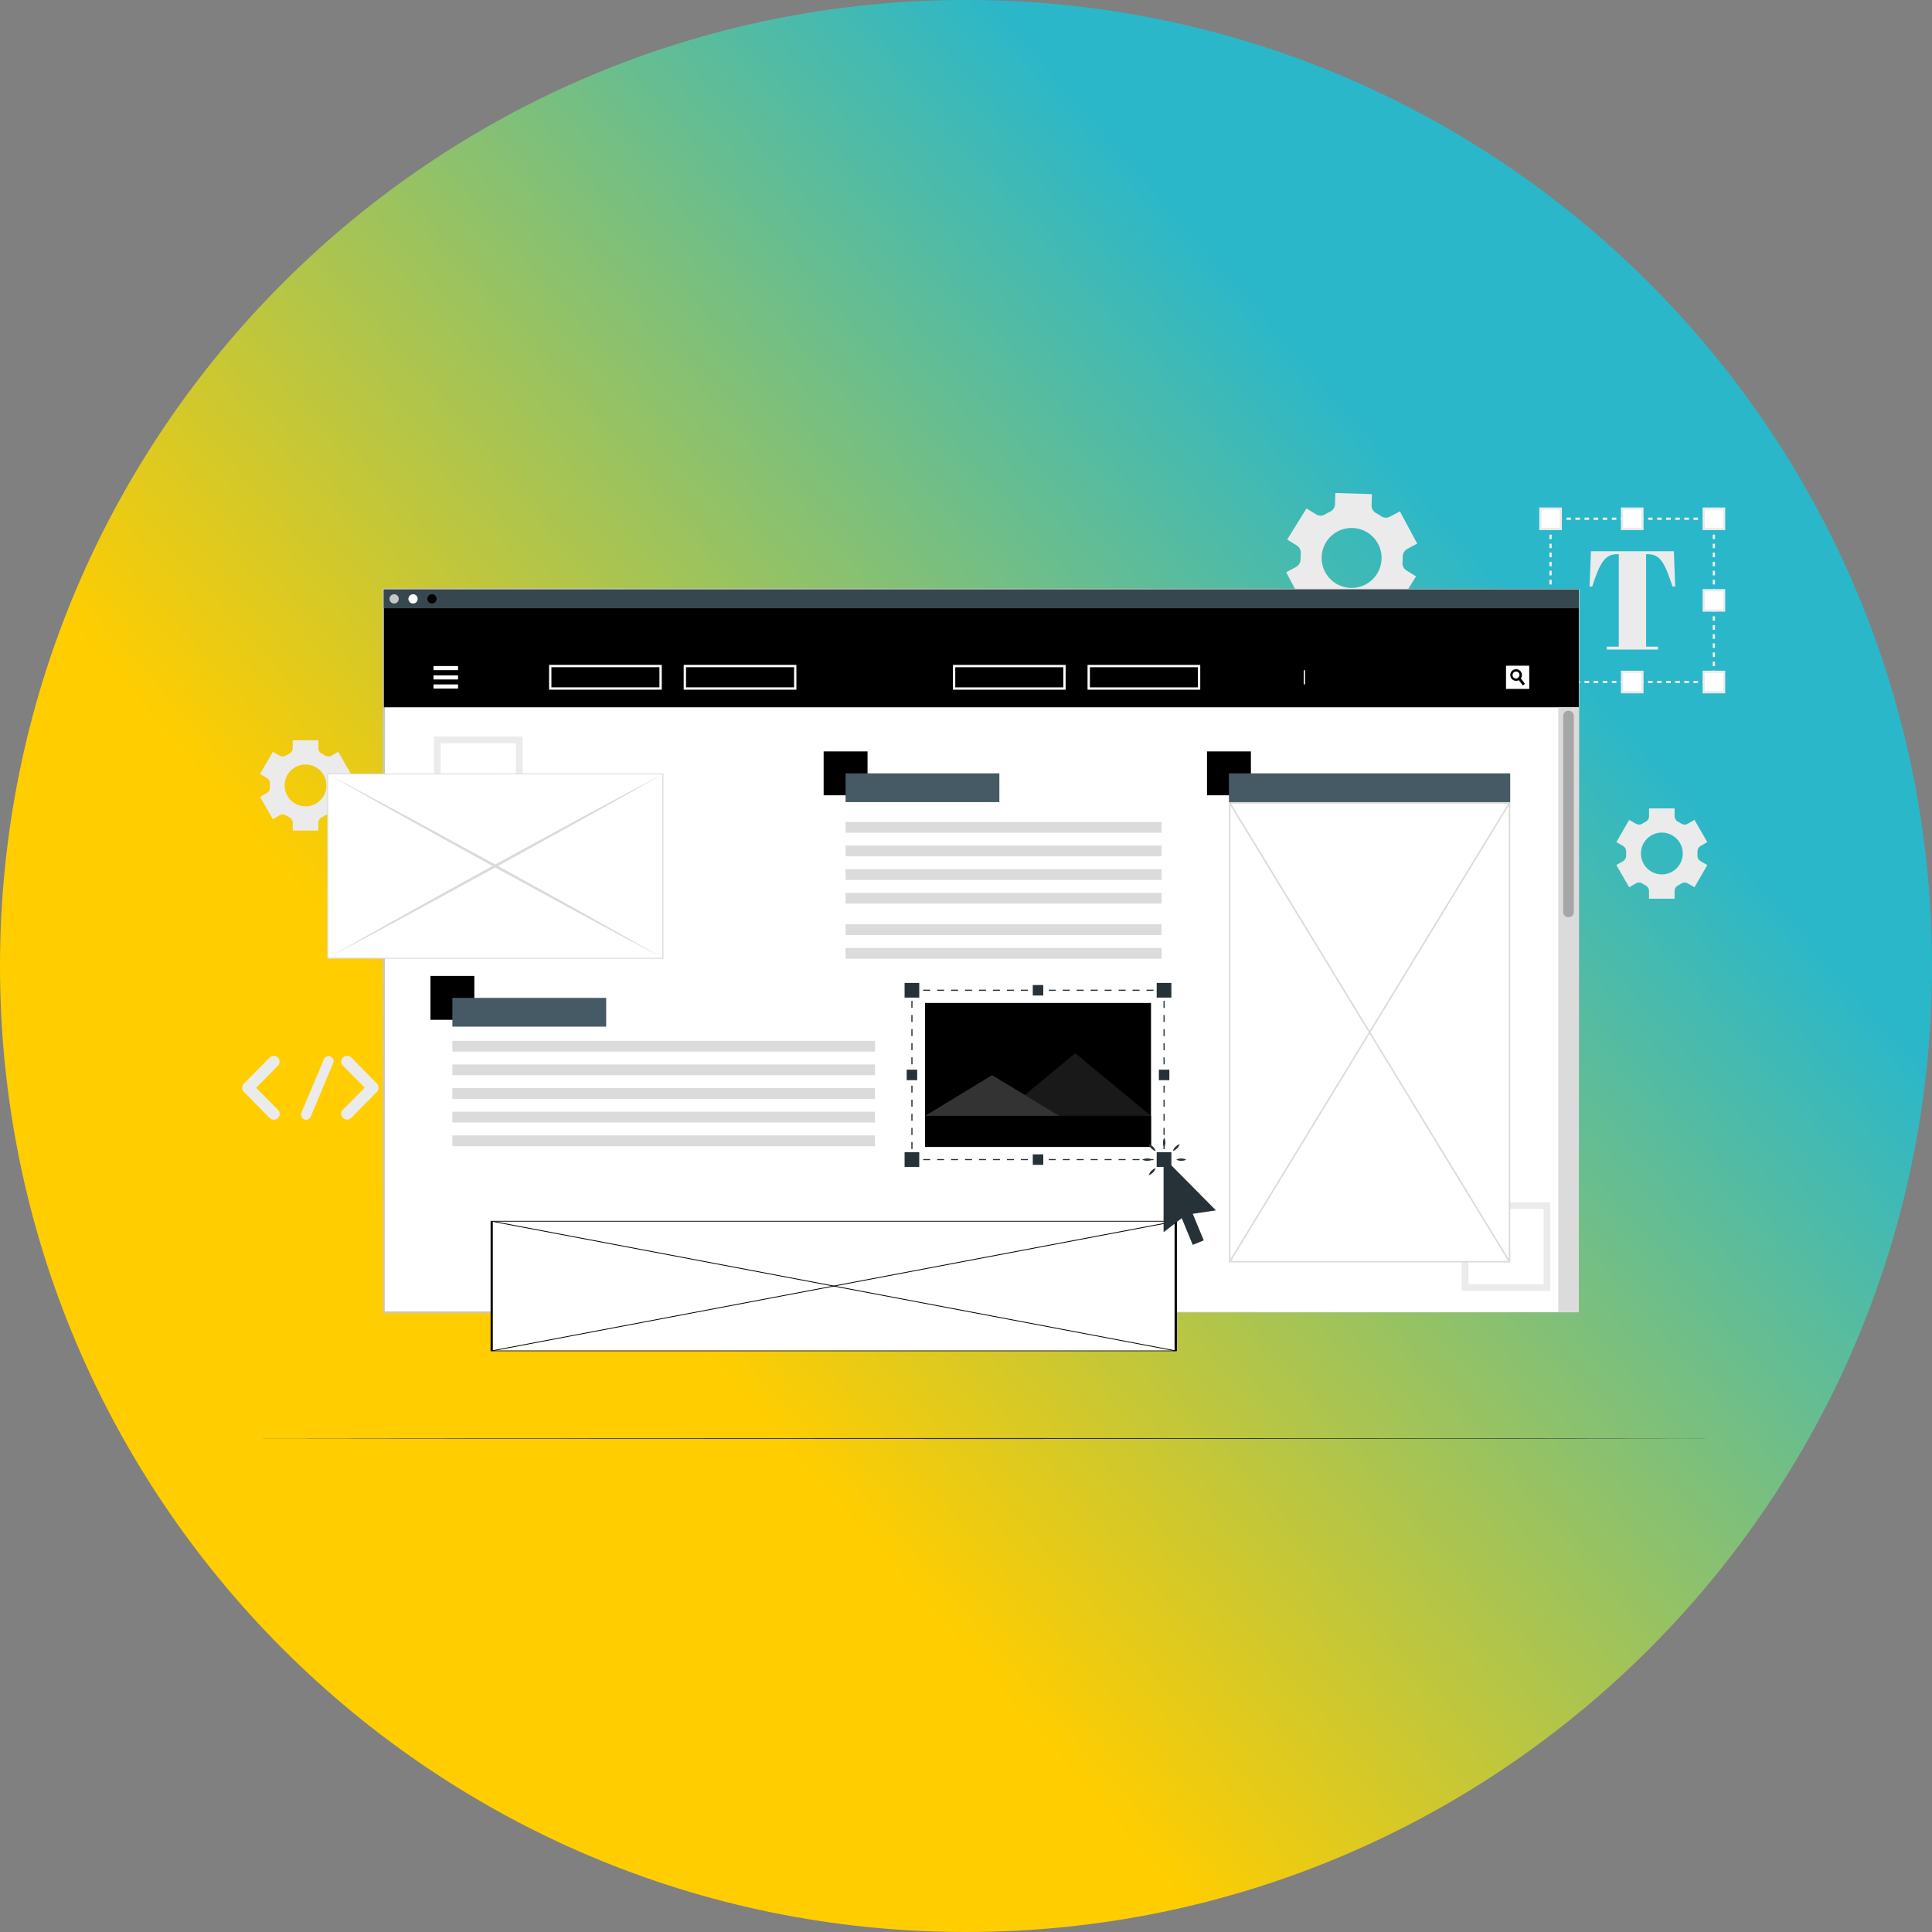<svg width="145" height="145" viewBox="0 0 145 145" fill="none" xmlns="http://www.w3.org/2000/svg">
<rect x="0" y="0" width="145" height="145" fill="#808080" stroke="none"/>
<path d="M0 72.5C0 112.541 32.459 145 72.5 145C112.541 145 145 112.541 145 72.5C145 32.459 112.541 0 72.5 0C32.459 0 0 32.459 0 72.5Z" fill="url(#paint0_linear_785_5639)"/>
<path d="M104.828 45.591L106.276 43.256L105.556 42.814C105.455 42.749 105.373 42.657 105.32 42.548C105.268 42.44 105.247 42.318 105.26 42.198C105.271 42.065 105.275 41.93 105.272 41.796C105.269 41.674 105.3 41.553 105.362 41.447C105.423 41.341 105.513 41.254 105.621 41.196L106.363 40.799L105.064 38.378L104.324 38.774C104.219 38.831 104.101 38.858 103.983 38.852C103.864 38.846 103.749 38.806 103.652 38.739C103.533 38.654 103.409 38.577 103.28 38.509C103.174 38.453 103.086 38.369 103.026 38.266C102.965 38.163 102.935 38.045 102.937 37.925L102.964 37.086L100.219 37L100.196 37.84C100.192 37.959 100.155 38.075 100.089 38.174C100.024 38.274 99.932 38.353 99.824 38.404C99.76 38.434 99.695 38.465 99.632 38.498L99.447 38.605C99.346 38.667 99.23 38.7 99.111 38.7C98.992 38.7 98.876 38.667 98.775 38.605L98.055 38.158L96.606 40.492L97.327 40.939C97.429 41.004 97.511 41.096 97.563 41.204C97.616 41.313 97.638 41.434 97.626 41.554C97.614 41.687 97.609 41.82 97.612 41.954C97.616 42.075 97.586 42.195 97.526 42.301C97.466 42.407 97.378 42.494 97.271 42.553L96.529 42.951L97.828 45.372L98.57 44.974C98.678 44.918 98.8 44.893 98.921 44.901C99.043 44.91 99.159 44.952 99.258 45.023C99.369 45.098 99.483 45.167 99.599 45.233C99.706 45.288 99.795 45.373 99.857 45.477C99.918 45.58 99.95 45.699 99.948 45.819L99.922 46.668L102.668 46.754L102.695 45.91C102.699 45.79 102.737 45.673 102.805 45.573C102.872 45.473 102.966 45.394 103.075 45.344C103.136 45.315 103.198 45.285 103.25 45.252C103.302 45.219 103.367 45.187 103.425 45.152C103.528 45.089 103.647 45.056 103.768 45.056C103.889 45.056 104.007 45.089 104.111 45.152L104.828 45.591ZM102.752 43.703C102.37 43.977 101.912 44.125 101.441 44.126C100.971 44.126 100.512 43.979 100.129 43.705C99.747 43.431 99.46 43.044 99.308 42.599C99.157 42.154 99.149 41.672 99.286 41.222C99.422 40.771 99.697 40.375 100.07 40.089C100.443 39.803 100.897 39.641 101.367 39.625C101.837 39.61 102.3 39.743 102.691 40.004C103.082 40.266 103.381 40.644 103.547 41.084C103.721 41.547 103.737 42.055 103.593 42.528C103.45 43.002 103.154 43.415 102.752 43.703Z" fill="#EBEBEB"/>
<path d="M20.026 58.386C20.099 58.429 20.159 58.491 20.198 58.566C20.238 58.641 20.256 58.725 20.251 58.81C20.251 58.857 20.251 58.904 20.251 58.951C20.251 58.999 20.251 59.047 20.251 59.095C20.256 59.179 20.239 59.263 20.199 59.338C20.16 59.412 20.1 59.474 20.027 59.517L19.516 59.812L20.478 61.48L20.989 61.185C21.063 61.142 21.146 61.121 21.231 61.124C21.316 61.128 21.398 61.154 21.468 61.202C21.548 61.253 21.63 61.302 21.716 61.345C21.792 61.383 21.855 61.441 21.901 61.513C21.945 61.584 21.97 61.667 21.971 61.752V62.34H23.891V61.752C23.892 61.668 23.915 61.585 23.96 61.513C24.004 61.441 24.067 61.383 24.143 61.345C24.228 61.302 24.317 61.253 24.391 61.202C24.461 61.155 24.543 61.128 24.628 61.125C24.713 61.121 24.797 61.142 24.871 61.185L25.382 61.48L26.345 59.812L25.831 59.515C25.758 59.473 25.699 59.411 25.659 59.336C25.62 59.261 25.602 59.177 25.608 59.093C25.608 59.046 25.608 58.999 25.608 58.951C25.608 58.904 25.608 58.857 25.608 58.81C25.602 58.725 25.62 58.641 25.66 58.566C25.7 58.491 25.76 58.428 25.833 58.386L26.345 58.091L25.382 56.423L24.873 56.718C24.799 56.76 24.715 56.781 24.63 56.778C24.546 56.775 24.463 56.749 24.392 56.703C24.312 56.65 24.23 56.601 24.145 56.558C24.069 56.52 24.005 56.462 23.96 56.39C23.915 56.318 23.892 56.235 23.891 56.151V55.56H21.971V56.149C21.97 56.233 21.946 56.316 21.901 56.388C21.857 56.46 21.793 56.518 21.717 56.556C21.632 56.6 21.548 56.648 21.468 56.701C21.397 56.747 21.315 56.773 21.231 56.776C21.146 56.779 21.063 56.758 20.989 56.716L20.48 56.421L19.517 58.089L20.026 58.386ZM22.931 57.375C23.242 57.375 23.546 57.467 23.804 57.639C24.062 57.812 24.264 58.058 24.383 58.345C24.502 58.632 24.533 58.948 24.472 59.253C24.412 59.558 24.262 59.838 24.042 60.057C23.822 60.277 23.542 60.427 23.238 60.487C22.933 60.548 22.617 60.517 22.33 60.398C22.042 60.279 21.797 60.078 21.624 59.819C21.452 59.561 21.36 59.257 21.36 58.946C21.36 58.529 21.525 58.13 21.82 57.835C22.114 57.54 22.514 57.375 22.931 57.375Z" fill="#EBEBEB"/>
<path d="M121.82 63.495C121.893 63.538 121.952 63.601 121.992 63.676C122.031 63.751 122.049 63.835 122.044 63.92C122.044 63.967 122.044 64.014 122.044 64.063C122.044 64.112 122.044 64.157 122.044 64.204C122.049 64.289 122.031 64.373 121.992 64.448C121.952 64.523 121.893 64.585 121.82 64.629L121.309 64.924L122.271 66.589L122.782 66.296C122.856 66.254 122.94 66.233 123.025 66.236C123.109 66.239 123.192 66.265 123.262 66.312C123.342 66.365 123.425 66.413 123.51 66.455C123.586 66.493 123.649 66.551 123.694 66.623C123.738 66.695 123.762 66.777 123.762 66.862V67.452H125.682V66.862C125.683 66.777 125.707 66.694 125.752 66.623C125.796 66.551 125.86 66.493 125.936 66.455C126.021 66.412 126.104 66.364 126.184 66.312C126.254 66.265 126.336 66.238 126.421 66.236C126.505 66.233 126.589 66.254 126.662 66.296L127.174 66.589L128.136 64.924L127.622 64.627C127.55 64.584 127.49 64.522 127.451 64.447C127.412 64.372 127.394 64.288 127.399 64.204C127.399 64.156 127.399 64.109 127.399 64.063C127.399 64.014 127.399 63.967 127.399 63.92C127.394 63.835 127.412 63.751 127.452 63.676C127.491 63.601 127.551 63.538 127.624 63.495L128.136 63.2L127.174 61.534L126.664 61.828C126.59 61.87 126.507 61.891 126.422 61.888C126.338 61.885 126.256 61.859 126.185 61.812C126.105 61.76 126.021 61.712 125.936 61.669C125.86 61.631 125.796 61.573 125.752 61.501C125.707 61.429 125.683 61.347 125.682 61.262V60.672H123.765V61.262C123.765 61.347 123.741 61.43 123.697 61.501C123.652 61.573 123.588 61.631 123.512 61.669C123.427 61.712 123.344 61.76 123.264 61.812C123.193 61.859 123.111 61.885 123.026 61.888C122.942 61.891 122.858 61.87 122.784 61.828L122.274 61.534L121.312 63.2L121.82 63.495ZM124.724 62.484C125.035 62.484 125.339 62.577 125.597 62.749C125.855 62.922 126.057 63.167 126.176 63.454C126.295 63.742 126.326 64.058 126.265 64.362C126.205 64.667 126.055 64.947 125.835 65.167C125.615 65.387 125.335 65.536 125.03 65.597C124.726 65.658 124.41 65.626 124.123 65.508C123.835 65.389 123.59 65.187 123.417 64.929C123.245 64.67 123.152 64.367 123.152 64.056C123.152 63.639 123.318 63.239 123.613 62.945C123.907 62.65 124.307 62.484 124.724 62.484Z" fill="#EBEBEB"/>
<path d="M128.714 51.273H128.457V51.103H128.543V51.018H128.714V51.273Z" fill="#EBEBEB"/>
<path d="M128.117 51.272H127.782V51.098H128.122L128.117 51.272ZM127.436 51.272H127.096V51.098H127.433L127.436 51.272ZM126.757 51.272H126.408V51.098H126.757V51.272ZM126.076 51.272H125.727V51.098H126.076V51.272ZM125.395 51.272H125.046V51.098H125.395V51.272ZM124.714 51.272H124.374V51.098H124.714V51.272ZM124.033 51.272H123.693V51.098H124.033V51.272ZM123.352 51.272H123.003V51.098H123.352V51.272ZM122.671 51.272H122.322V51.098H122.671V51.272ZM121.99 51.272H121.641V51.098H121.99V51.272ZM121.309 51.272H120.972V51.098H121.313L121.309 51.272ZM120.628 51.272H120.288V51.098H120.623L120.628 51.272ZM119.947 51.272H119.598V51.098H119.947V51.272ZM119.266 51.272H118.917V51.098H119.266V51.272ZM118.585 51.272H118.236V51.098H118.585V51.272ZM117.904 51.272H117.566V51.098H117.904V51.272ZM117.225 51.272H116.885V51.098H117.225V51.272Z" fill="#EBEBEB"/>
<path d="M116.546 51.273H116.289V51.018H116.46V51.103H116.546V51.273Z" fill="#EBEBEB"/>
<path d="M116.458 50.673H116.283V50.323H116.458V50.673ZM116.458 49.992H116.283V49.651H116.458V49.992ZM116.458 49.311H116.283V48.962H116.458V49.311ZM116.458 48.63H116.283V48.281H116.458V48.63ZM116.458 47.949H116.283V47.599H116.458V47.949ZM116.458 47.268H116.283V46.919H116.458V47.268ZM116.458 46.587H116.283V46.252H116.458V46.587ZM116.458 45.908H116.283V45.572H116.458V45.908ZM116.458 45.227H116.283V44.877H116.458V45.227ZM116.458 44.546H116.283V44.212H116.458V44.546ZM116.458 43.865H116.283V43.516H116.458V43.865ZM116.458 43.184H116.283V42.834H116.458V43.184ZM116.458 42.503H116.283V42.167H116.458V42.503ZM116.458 41.822H116.283V41.473H116.458V41.822ZM116.458 41.141H116.283V40.806H116.458V41.141ZM116.458 40.46H116.283V40.125H116.458V40.46ZM116.458 39.779H116.283V39.43H116.458V39.779Z" fill="#EBEBEB"/>
<path d="M116.46 39.103H116.289V38.848H116.546V39.019H116.46V39.103Z" fill="#EBEBEB"/>
<path d="M128.117 39.018H127.782V38.844H128.122L128.117 39.018ZM127.436 39.018H127.096V38.844H127.433L127.436 39.018ZM126.757 39.018H126.408V38.844H126.757V39.018ZM126.076 39.018H125.727V38.844H126.076V39.018ZM125.395 39.018H125.046V38.844H125.395V39.018ZM124.714 39.018H124.374V38.844H124.714V39.018ZM124.033 39.018H123.693V38.844H124.033V39.018ZM123.352 39.018H123.003V38.844H123.352V39.018ZM122.671 39.018H122.322V38.844H122.671V39.018ZM121.99 39.018H121.641V38.844H121.99V39.018ZM121.309 39.018H120.972V38.844H121.313L121.309 39.018ZM120.628 39.018H120.288V38.844H120.623L120.628 39.018ZM119.947 39.018H119.598V38.844H119.947V39.018ZM119.266 39.018H118.917V38.844H119.266V39.018ZM118.585 39.018H118.236V38.844H118.585V39.018ZM117.904 39.018H117.566V38.844H117.904V39.018ZM117.225 39.018H116.885V38.844H117.225V39.018Z" fill="#EBEBEB"/>
<path d="M128.714 39.103H128.543V39.019H128.457V38.848H128.714V39.103Z" fill="#EBEBEB"/>
<path d="M128.714 50.673H128.539V50.323H128.714V50.673ZM128.714 49.992H128.539V49.651H128.714V49.992ZM128.714 49.311H128.539V48.962H128.714V49.311ZM128.714 48.63H128.539V48.281H128.714V48.63ZM128.714 47.949H128.539V47.599H128.714V47.949ZM128.714 47.268H128.539V46.919H128.714V47.268ZM128.714 46.587H128.539V46.253H128.714V46.587ZM128.714 45.908H128.539V45.572H128.714V45.908ZM128.714 45.227H128.539V44.877H128.714V45.227ZM128.714 44.546H128.539V44.212H128.714V44.546ZM128.714 43.865H128.539V43.516H128.714V43.865ZM128.714 43.184H128.539V42.834H128.714V43.184ZM128.714 42.503H128.539V42.167H128.714V42.503ZM128.714 41.822H128.539V41.473H128.714V41.822ZM128.714 41.141H128.539V40.806H128.714V41.141ZM128.714 40.46H128.539V40.125H128.714V40.46ZM128.714 39.779H128.539V39.43H128.714V39.779Z" fill="#EBEBEB"/>
<path d="M117.137 50.424H115.609V51.952H117.137V50.424Z" fill="white"/>
<path d="M117.221 52.037H115.523V50.338H117.221V52.037ZM115.695 51.862H117.051V50.505H115.695V51.862Z" fill="#EBEBEB"/>
<path d="M117.143 44.297H115.615V45.825H117.143V44.297Z" fill="white"/>
<path d="M117.221 45.908H115.523V44.211H117.221V45.908ZM115.695 45.733H117.051V44.386H115.695V45.733Z" fill="#EBEBEB"/>
<path d="M117.143 38.168H115.615V39.696H117.143V38.168Z" fill="white"/>
<path d="M117.221 39.783H115.523V38.086H117.221V39.783ZM115.695 39.608H117.051V38.255H115.695V39.608Z" fill="#EBEBEB"/>
<path d="M129.399 50.424H127.871V51.952H129.399V50.424Z" fill="white"/>
<path d="M129.479 52.037H127.783V50.338H129.48L129.479 52.037ZM127.951 51.862H129.308V50.505H127.958L127.951 51.862Z" fill="#EBEBEB"/>
<path d="M129.399 44.297H127.871V45.825H129.399V44.297Z" fill="white"/>
<path d="M129.479 45.908H127.783V44.211H129.48L129.479 45.908ZM127.951 45.733H129.308V44.386H127.958L127.951 45.733Z" fill="#EBEBEB"/>
<path d="M129.399 38.168H127.871V39.696H129.399V38.168Z" fill="white"/>
<path d="M129.479 39.783H127.783V38.086H129.48L129.479 39.783ZM127.951 39.608H129.308V38.255H127.958L127.951 39.608Z" fill="#EBEBEB"/>
<path d="M123.274 38.168H121.746V39.696H123.274V38.168Z" fill="white"/>
<path d="M123.351 39.783H121.652V38.086H123.351V39.783ZM121.823 39.608H123.18V38.255H121.823V39.608Z" fill="#EBEBEB"/>
<path d="M123.266 50.424H121.738V51.952H123.266V50.424Z" fill="white"/>
<path d="M123.351 52.037H121.652V50.338H123.351V52.037ZM121.823 51.862H123.18V50.505H121.823V51.862Z" fill="#EBEBEB"/>
<path d="M125.724 44.016H125.524C124.954 42.291 124.628 41.593 123.669 41.593H123.542V48.532H124.438V48.752H120.596V48.53H121.492V41.593H121.356C120.395 41.593 120.037 42.384 119.498 44.018H119.299L119.404 41.371H125.627L125.724 44.016Z" fill="#EBEBEB"/>
<path d="M20.862 83.289C20.923 83.349 20.965 83.426 20.982 83.511C20.999 83.595 20.991 83.683 20.958 83.762C20.926 83.842 20.87 83.91 20.799 83.958C20.728 84.006 20.644 84.032 20.558 84.032C20.44 84.034 20.326 83.989 20.24 83.909L18.304 81.942C18.295 81.939 18.287 81.934 18.281 81.927C18.275 81.92 18.271 81.911 18.269 81.902C18.262 81.897 18.255 81.892 18.248 81.888C18.239 81.871 18.233 81.852 18.229 81.832C18.223 81.83 18.218 81.826 18.215 81.821C18.211 81.816 18.209 81.811 18.208 81.805C18.208 81.79 18.208 81.771 18.194 81.764C18.18 81.757 18.18 81.736 18.18 81.729V81.68C18.18 81.667 18.18 81.66 18.18 81.639C18.18 81.618 18.18 81.612 18.18 81.605V81.557C18.18 81.543 18.194 81.536 18.194 81.529C18.194 81.522 18.194 81.495 18.208 81.475C18.222 81.454 18.208 81.475 18.208 81.46C18.208 81.447 18.229 81.412 18.241 81.398C18.241 81.394 18.242 81.39 18.245 81.388C18.247 81.385 18.251 81.384 18.255 81.384C18.265 81.365 18.279 81.349 18.297 81.337L20.235 79.371C20.319 79.291 20.43 79.246 20.546 79.246C20.661 79.246 20.773 79.291 20.856 79.371C20.897 79.411 20.929 79.46 20.951 79.513C20.974 79.566 20.985 79.623 20.985 79.68C20.985 79.738 20.974 79.795 20.951 79.848C20.929 79.901 20.897 79.95 20.856 79.99L19.22 81.639L20.862 83.289Z" fill="#EBEBEB"/>
<path d="M22.621 83.51L24.311 79.494C24.331 79.448 24.359 79.406 24.395 79.371C24.431 79.335 24.474 79.308 24.521 79.289C24.567 79.27 24.617 79.261 24.668 79.262C24.718 79.262 24.767 79.273 24.814 79.293C24.904 79.332 24.976 79.406 25.012 79.498C25.048 79.59 25.047 79.693 25.008 79.784L23.317 83.812C23.287 83.879 23.238 83.936 23.176 83.977C23.114 84.017 23.042 84.038 22.968 84.039C22.921 84.039 22.874 84.031 22.83 84.013C22.782 83.995 22.739 83.967 22.702 83.932C22.665 83.896 22.636 83.854 22.617 83.806C22.597 83.759 22.587 83.709 22.588 83.658C22.589 83.607 22.6 83.556 22.621 83.51Z" fill="#EBEBEB"/>
<path d="M28.346 81.888C28.332 81.905 28.315 81.921 28.297 81.935L26.359 83.901C26.319 83.942 26.27 83.974 26.217 83.996C26.164 84.018 26.107 84.03 26.049 84.03C25.991 84.03 25.934 84.019 25.881 83.996C25.828 83.975 25.779 83.942 25.739 83.902C25.698 83.861 25.665 83.812 25.643 83.759C25.621 83.706 25.61 83.649 25.61 83.591C25.61 83.534 25.621 83.477 25.643 83.423C25.665 83.37 25.697 83.322 25.738 83.281L27.374 81.631L25.738 79.983C25.697 79.942 25.665 79.894 25.643 79.84C25.621 79.787 25.609 79.73 25.609 79.673C25.609 79.615 25.621 79.558 25.643 79.505C25.665 79.452 25.697 79.403 25.738 79.363C25.822 79.283 25.933 79.238 26.049 79.238C26.164 79.238 26.276 79.283 26.359 79.363L28.297 81.329C28.315 81.343 28.332 81.359 28.346 81.376V81.39C28.359 81.41 28.37 81.431 28.38 81.453C28.38 81.453 28.38 81.453 28.38 81.467C28.384 81.488 28.392 81.508 28.401 81.528C28.401 81.528 28.401 81.528 28.401 81.549V81.598C28.401 81.598 28.401 81.626 28.401 81.631C28.401 81.636 28.401 81.659 28.401 81.666V81.722C28.401 81.722 28.401 81.722 28.401 81.736C28.401 81.749 28.387 81.783 28.38 81.797C28.373 81.811 28.38 81.797 28.38 81.818C28.38 81.839 28.36 81.859 28.346 81.888Z" fill="#EBEBEB"/>
<path d="M18.115 107.965L32.044 107.949L45.972 107.942L73.827 107.93L101.682 107.942L115.61 107.947L129.539 107.965L115.61 107.982L101.682 107.987L73.827 108L45.972 107.987L32.044 107.982L18.115 107.965Z" fill="#263238"/>
<path d="M118.49 44.246H28.811V98.486H118.49V44.246Z" fill="white"/>
<path d="M118.49 98.486L28.81 98.552H28.745V98.486L28.723 44.248V44.16H28.81L118.49 44.195H118.54V44.248L118.49 98.486ZM118.49 98.486L118.439 44.248L118.49 44.298L28.81 44.333L28.897 44.248L28.875 98.486L28.81 98.421L118.49 98.486Z" fill="#C7C7C7"/>
<path d="M118.49 44.246H28.811V53.083H118.49V44.246Z" fill="black"/>
<path d="M34.377 49.988H32.533V50.296H34.377V49.988Z" fill="white"/>
<path d="M34.377 51.367H32.533V51.675H34.377V51.367Z" fill="white"/>
<path d="M34.377 50.688H32.533V50.995H34.377V50.688Z" fill="white"/>
<path opacity="0.1" d="M114.77 49.963H97.482V51.704H114.77V49.963Z" fill="black"/>
<path d="M114.77 49.963H113.029V51.704H114.77V49.963Z" fill="white"/>
<path d="M114.451 51.321L114.291 51.443L113.987 51.048L113.877 50.905C113.899 50.896 113.92 50.884 113.94 50.87C113.977 50.842 114.006 50.805 114.024 50.762L114.139 50.915L114.451 51.321Z" fill="black"/>
<path d="M114.133 50.393C114.082 50.327 114.013 50.277 113.934 50.249C113.856 50.22 113.771 50.215 113.689 50.233C113.608 50.252 113.533 50.293 113.475 50.352C113.416 50.412 113.375 50.487 113.358 50.568C113.34 50.65 113.346 50.735 113.375 50.813C113.404 50.892 113.455 50.96 113.522 51.01C113.588 51.061 113.668 51.091 113.751 51.098C113.834 51.104 113.918 51.087 113.991 51.048C114.013 51.037 114.033 51.024 114.053 51.01C114.087 50.983 114.118 50.951 114.143 50.915C114.198 50.839 114.226 50.746 114.224 50.653C114.222 50.559 114.19 50.468 114.133 50.393ZM113.944 50.87C113.925 50.884 113.904 50.896 113.881 50.905C113.822 50.929 113.756 50.932 113.696 50.911C113.635 50.89 113.584 50.848 113.553 50.792C113.521 50.737 113.511 50.671 113.524 50.609C113.538 50.546 113.573 50.491 113.625 50.453C113.679 50.412 113.747 50.393 113.814 50.401C113.882 50.41 113.943 50.444 113.986 50.496C114.008 50.523 114.023 50.555 114.032 50.588C114.041 50.621 114.044 50.656 114.039 50.691C114.035 50.725 114.023 50.758 114.006 50.788C113.988 50.818 113.965 50.844 113.937 50.865L113.944 50.87Z" fill="black"/>
<path d="M97.94 50.305H97.846V51.361H97.94V50.305Z" fill="white"/>
<path d="M49.667 51.762H41.209V49.9H49.667V51.762ZM41.384 51.587H49.492V50.075H41.384V51.587Z" fill="white"/>
<path d="M59.77 51.762H51.312V49.9H59.77V51.762ZM51.487 51.587H59.596V50.075H51.487V51.587Z" fill="white"/>
<path opacity="0.1" d="M69.787 49.99H61.504V51.679H69.787V49.99Z" fill="black"/>
<path d="M79.978 51.764H71.519V49.902H79.978V51.764ZM71.694 51.589H79.803V50.077H71.694V51.589Z" fill="white"/>
<path d="M90.081 51.764H81.623V49.902H90.081V51.764ZM81.798 51.589H89.906V50.077H81.798V51.589Z" fill="white"/>
<path d="M118.49 44.246H28.811V45.65H118.49V44.246Z" fill="#37474F"/>
<path d="M29.929 44.947C29.929 45.016 29.908 45.084 29.87 45.141C29.832 45.198 29.777 45.243 29.713 45.27C29.649 45.296 29.579 45.303 29.512 45.289C29.444 45.276 29.382 45.243 29.333 45.194C29.284 45.145 29.251 45.083 29.237 45.015C29.224 44.947 29.231 44.877 29.257 44.813C29.284 44.749 29.328 44.695 29.386 44.657C29.443 44.618 29.511 44.598 29.58 44.598C29.672 44.598 29.761 44.634 29.827 44.7C29.892 44.765 29.929 44.854 29.929 44.947Z" fill="#C7C7C7"/>
<path d="M31.349 44.947C31.349 45.016 31.328 45.084 31.29 45.141C31.252 45.198 31.197 45.243 31.133 45.27C31.069 45.296 30.999 45.303 30.931 45.289C30.864 45.276 30.802 45.243 30.753 45.194C30.704 45.145 30.671 45.083 30.657 45.015C30.644 44.947 30.651 44.877 30.677 44.813C30.703 44.749 30.748 44.695 30.806 44.657C30.863 44.618 30.93 44.598 31 44.598C31.092 44.598 31.181 44.634 31.247 44.7C31.312 44.765 31.349 44.854 31.349 44.947Z" fill="white"/>
<path d="M32.769 44.947C32.769 45.016 32.748 45.084 32.71 45.141C32.672 45.198 32.617 45.243 32.553 45.27C32.489 45.296 32.419 45.303 32.351 45.289C32.284 45.276 32.221 45.243 32.173 45.194C32.124 45.145 32.09 45.083 32.077 45.015C32.063 44.947 32.071 44.877 32.097 44.813C32.123 44.749 32.168 44.695 32.225 44.657C32.283 44.618 32.35 44.598 32.419 44.598C32.512 44.598 32.601 44.634 32.666 44.7C32.732 44.765 32.769 44.854 32.769 44.947Z" fill="black"/>
<path d="M118.489 53.084H116.949V98.487H118.489V53.084Z" fill="#DBDBDB"/>
<path d="M117.718 68.83C117.669 68.834 117.62 68.828 117.573 68.812C117.527 68.796 117.483 68.771 117.446 68.739C117.409 68.706 117.379 68.667 117.357 68.623C117.336 68.578 117.323 68.53 117.32 68.481V53.692C117.323 53.643 117.336 53.595 117.358 53.551C117.38 53.506 117.41 53.467 117.447 53.435C117.484 53.402 117.527 53.377 117.573 53.361C117.62 53.346 117.669 53.339 117.718 53.343C117.768 53.339 117.817 53.346 117.863 53.361C117.91 53.377 117.953 53.402 117.99 53.435C118.027 53.467 118.057 53.506 118.079 53.551C118.101 53.595 118.113 53.643 118.117 53.692V68.481C118.114 68.53 118.101 68.578 118.079 68.623C118.058 68.667 118.028 68.706 117.99 68.739C117.953 68.771 117.91 68.796 117.864 68.812C117.817 68.828 117.768 68.834 117.718 68.83Z" fill="#A6A6A6"/>
<path d="M32.566 55.277V61.932H39.221V55.277H32.566ZM33.069 61.429V55.78H38.718V61.429H33.069Z" fill="#EBEBEB"/>
<path d="M65.111 56.395H61.816V59.688H65.111V56.395Z" fill="black"/>
<path d="M93.883 56.395H90.588V59.688H93.883V56.395Z" fill="black"/>
<path d="M35.599 73.246H32.305V76.539H35.599V73.246Z" fill="black"/>
<path d="M109.699 90.228V96.883H116.353V90.228H109.699ZM110.202 96.38V90.731H115.851V96.38H110.202Z" fill="#EBEBEB"/>
<path d="M45.496 74.893H33.953V77.051H45.496V74.893Z" fill="#455A64"/>
<path d="M65.672 78.117H33.953V78.924H65.672V78.117Z" fill="#DBDBDB"/>
<path d="M65.672 79.889H33.953V80.695H65.672V79.889Z" fill="#DBDBDB"/>
<path d="M65.672 81.664H33.953V82.471H65.672V81.664Z" fill="#DBDBDB"/>
<path d="M65.672 83.438H33.953V84.244H65.672V83.438Z" fill="#DBDBDB"/>
<path d="M65.672 85.215H33.953V86.022H65.672V85.215Z" fill="#DBDBDB"/>
<path d="M75.004 58.041H63.461V60.199H75.004V58.041Z" fill="#455A64"/>
<path d="M87.178 61.688H63.461V62.494H87.178V61.688Z" fill="#DBDBDB"/>
<path d="M87.178 63.461H63.461V64.268H87.178V63.461Z" fill="#DBDBDB"/>
<path d="M87.178 65.234H63.461V66.041H87.178V65.234Z" fill="#DBDBDB"/>
<path d="M87.178 67.012H63.461V67.818H87.178V67.012Z" fill="#DBDBDB"/>
<path d="M87.178 69.371H63.461V70.178H87.178V69.371Z" fill="#DBDBDB"/>
<path d="M87.178 71.147H63.461V71.953H87.178V71.147Z" fill="#DBDBDB"/>
<path d="M113.344 58.041H92.234V60.238H113.344V58.041Z" fill="#455A64"/>
<path d="M113.291 60.258H92.293V94.695H113.291V60.258Z" fill="white"/>
<path d="M113.35 94.75H92.234V60.199H113.35V94.75ZM92.351 94.637H113.233V60.313H92.351V94.637Z" fill="#DBDBDB"/>
<path d="M92.346 94.718L92.236 94.674L113.235 60.238L113.343 60.28L92.346 94.718Z" fill="#DBDBDB"/>
<path d="M113.235 94.718L92.236 60.28L92.346 60.238L113.343 94.674L113.235 94.718Z" fill="#DBDBDB"/>
<path d="M49.751 58.08H24.592V71.914H49.751V58.08Z" fill="white"/>
<path d="M24.555 71.953V71.918V58.049H24.588H49.789V71.953H49.747H24.555ZM24.633 58.119V71.881H49.707V58.117L24.633 58.119Z" fill="#DBDBDB"/>
<path d="M24.635 58.117C26.751 59.226 28.853 60.361 30.954 61.496L37.24 64.916L43.494 68.374L46.611 70.12L49.714 71.88L46.548 70.2L43.395 68.498L37.109 65.077L30.856 61.618C28.78 60.459 26.699 59.297 24.635 58.117Z" fill="#DBDBDB"/>
<path d="M49.713 58.119C47.651 59.3 45.573 60.461 43.493 61.611L37.239 65.07L30.953 68.491L27.81 70.188L24.643 71.868L27.731 70.116L30.848 68.37L37.102 64.913L43.388 61.492C45.494 60.363 47.596 59.228 49.713 58.119Z" fill="#DBDBDB"/>
<path d="M36.908 91.657V101.385H88.244V91.657H36.908Z" fill="white"/>
<path d="M88.329 91.629V101.407H36.82V91.629H88.329ZM88.155 101.358V91.683H36.986V101.358H88.155Z" fill="black"/>
<path d="M88.274 101.36L88.209 101.409L36.875 91.681L36.938 91.631L88.274 101.36Z" fill="black"/>
<path d="M88.274 91.681L36.938 101.409L36.875 101.36L88.209 91.631L88.274 91.681Z" fill="black"/>
<path d="M69.427 86.076H86.385V75.273H69.427V86.076Z" fill="black"/>
<path d="M68.704 87.071H68.398V86.766H68.486V86.984H68.704V87.071Z" fill="#263238"/>
<path d="M86.571 87.07H86.047V86.988H86.571V87.07ZM85.524 87.07H85V86.988H85.524V87.07ZM84.476 87.07H83.952V86.988H84.476V87.07ZM83.428 87.07H82.904V86.988H83.428V87.07ZM82.381 87.07H81.857V86.988H82.381V87.07ZM81.333 87.07H80.809V86.988H81.333V87.07ZM80.285 87.07H79.762V86.988H80.285V87.07ZM79.238 87.07H78.714V86.988H79.238V87.07ZM78.19 87.07H77.666V86.988H78.19V87.07ZM77.142 87.07H76.619V86.988H77.142V87.07ZM76.095 87.07H75.571V86.988H76.095V87.07ZM75.047 87.07H74.523V86.988H75.047V87.07ZM73.999 87.07H73.476V86.988H73.999V87.07ZM72.952 87.07H72.428V86.988H72.952V87.07ZM71.904 87.07H71.38V86.988H71.904V87.07ZM70.857 87.07H70.333V86.988H70.857V87.07ZM69.809 87.07H69.285V86.988H69.809V87.07Z" fill="#263238"/>
<path d="M87.409 87.071H87.103V86.984H87.322V86.766H87.409V87.071Z" fill="#263238"/>
<path d="M87.41 86.238H87.322V85.714H87.41V86.238ZM87.41 85.178H87.322V84.654H87.41V85.178ZM87.41 84.118H87.322V83.595H87.41V84.118ZM87.41 83.06H87.322V82.536H87.41V83.06ZM87.41 82H87.322V81.477H87.41V82ZM87.41 80.941H87.322V80.417H87.41V80.941ZM87.41 79.881H87.322V79.357H87.41V79.881ZM87.41 78.821H87.322V78.297H87.41V78.821ZM87.41 77.763H87.322V77.239H87.41V77.763ZM87.41 76.703H87.322V76.179H87.41V76.703ZM87.41 75.643H87.322V75.119H87.41V75.643Z" fill="#263238"/>
<path d="M87.409 74.583H87.322V74.365H87.103V74.277H87.409V74.583Z" fill="#263238"/>
<path d="M86.571 74.365H86.047V74.277H86.571V74.365ZM85.524 74.365H85V74.277H85.524V74.365ZM84.476 74.365H83.952V74.277H84.476V74.365ZM83.428 74.365H82.904V74.277H83.428V74.365ZM82.381 74.365H81.857V74.277H82.381V74.365ZM81.333 74.365H80.809V74.277H81.333V74.365ZM80.285 74.365H79.762V74.277H80.285V74.365ZM79.238 74.365H78.714V74.277H79.238V74.365ZM78.19 74.365H77.666V74.277H78.19V74.365ZM77.142 74.365H76.619V74.277H77.142V74.365ZM76.095 74.365H75.571V74.277H76.095V74.365ZM75.047 74.365H74.523V74.277H75.047V74.365ZM73.999 74.365H73.476V74.277H73.999V74.365ZM72.952 74.365H72.428V74.277H72.952V74.365ZM71.904 74.365H71.38V74.277H71.904V74.365ZM70.857 74.365H70.333V74.277H70.857V74.365ZM69.809 74.365H69.285V74.277H69.809V74.365Z" fill="#263238"/>
<path d="M68.486 74.583H68.398V74.277H68.704V74.365H68.486V74.583Z" fill="#263238"/>
<path d="M68.486 86.236H68.398V85.712H68.486V86.236ZM68.486 85.176H68.398V84.653H68.486V85.176ZM68.486 84.116H68.398V83.593H68.486V84.116ZM68.486 83.058H68.398V82.534H68.486V83.058ZM68.486 81.998H68.398V81.475H68.486V81.998ZM68.486 80.939H68.398V80.415H68.486V80.939ZM68.486 79.879H68.398V79.355H68.486V79.879ZM68.486 78.819H68.398V78.295H68.486V78.819ZM68.486 77.761H68.398V77.237H68.486V77.761ZM68.486 76.701H68.398V76.177H68.486V76.701ZM68.486 75.641H68.398V75.117H68.486V75.641Z" fill="#263238"/>
<g opacity="0.1">
<path d="M75.019 83.749H86.383L80.701 79.047L75.019 83.749Z" fill="white"/>
</g>
<path d="M69.426 83.754H79.502L74.465 80.691L69.426 83.754Z" fill="black"/>
<g opacity="0.2">
<path d="M69.424 83.754H79.5L74.463 80.691L69.424 83.754Z" fill="white"/>
</g>
<path d="M86.384 83.748H69.426V86.076H86.384V83.748Z" fill="black"/>
<g opacity="0.2">
<path d="M86.382 83.748H69.424V86.076H86.382V83.748Z" fill="black"/>
</g>
<path opacity="0.1" d="M72.449 79.793C73.313 79.793 74.014 79.093 74.014 78.228C74.014 77.365 73.313 76.664 72.449 76.664C71.585 76.664 70.885 77.365 70.885 78.228C70.885 79.093 71.585 79.793 72.449 79.793Z" fill="black"/>
<path d="M68.992 73.769H67.891V74.871H68.992V73.769Z" fill="#263238"/>
<path d="M68.992 86.477H67.891V87.578H68.992V86.477Z" fill="#263238"/>
<path d="M68.836 80.281H68.049V81.069H68.836V80.281Z" fill="#263238"/>
<path d="M78.299 73.928H77.512V74.715H78.299V73.928Z" fill="#263238"/>
<path d="M78.299 86.637H77.512V87.424H78.299V86.637Z" fill="#263238"/>
<path d="M87.762 80.281H86.975V81.069H87.762V80.281Z" fill="#263238"/>
<path d="M87.914 73.769H86.812V74.871H87.914V73.769Z" fill="#263238"/>
<path d="M87.914 86.477H86.812V87.578H87.914V86.477Z" fill="#263238"/>
<path d="M89.518 91.098L90.344 93.091L89.519 93.431L88.69 91.427L87.328 92.483V86.871L91.257 90.84L89.518 91.098Z" fill="#263238"/>
<path d="M87.375 86.127C87.315 86.012 87.285 85.884 87.287 85.755C87.284 85.625 87.314 85.497 87.375 85.383C87.432 85.498 87.462 85.626 87.462 85.755C87.462 85.884 87.432 86.011 87.375 86.127Z" fill="#263238"/>
<path d="M86.736 86.391C86.613 86.353 86.501 86.283 86.412 86.19C86.319 86.1 86.249 85.988 86.209 85.865C86.333 85.903 86.445 85.972 86.534 86.066C86.627 86.156 86.697 86.267 86.736 86.391Z" fill="#263238"/>
<path d="M86.47 87.033C86.356 87.093 86.228 87.123 86.099 87.12C85.969 87.124 85.841 87.094 85.727 87.033C85.841 86.973 85.969 86.943 86.099 86.945C86.228 86.944 86.356 86.974 86.47 87.033Z" fill="#263238"/>
<path d="M86.736 87.674C86.697 87.797 86.627 87.909 86.534 87.999C86.445 88.092 86.333 88.162 86.209 88.199C86.249 88.076 86.319 87.965 86.412 87.875C86.501 87.781 86.613 87.712 86.736 87.674Z" fill="#263238"/>
<path d="M88.283 87.033C88.398 86.974 88.526 86.944 88.655 86.945C88.784 86.943 88.912 86.973 89.027 87.033C88.913 87.094 88.785 87.124 88.655 87.12C88.526 87.123 88.398 87.093 88.283 87.033Z" fill="#263238"/>
<path d="M88.018 86.391C88.058 86.269 88.127 86.158 88.218 86.067C88.309 85.977 88.419 85.908 88.541 85.867C88.501 85.989 88.432 86.1 88.341 86.191C88.25 86.282 88.139 86.35 88.018 86.391Z" fill="#263238"/>
<defs>
<linearGradient id="paint0_linear_785_5639" x1="153.981" y1="4.556" x2="-3.384" y2="141.746" gradientUnits="userSpaceOnUse">
<stop offset="0.27" stop-color="#2AB7CA"/>
<stop offset="0.67" stop-color="#FFCD00"/>
</linearGradient>
</defs>
</svg>
